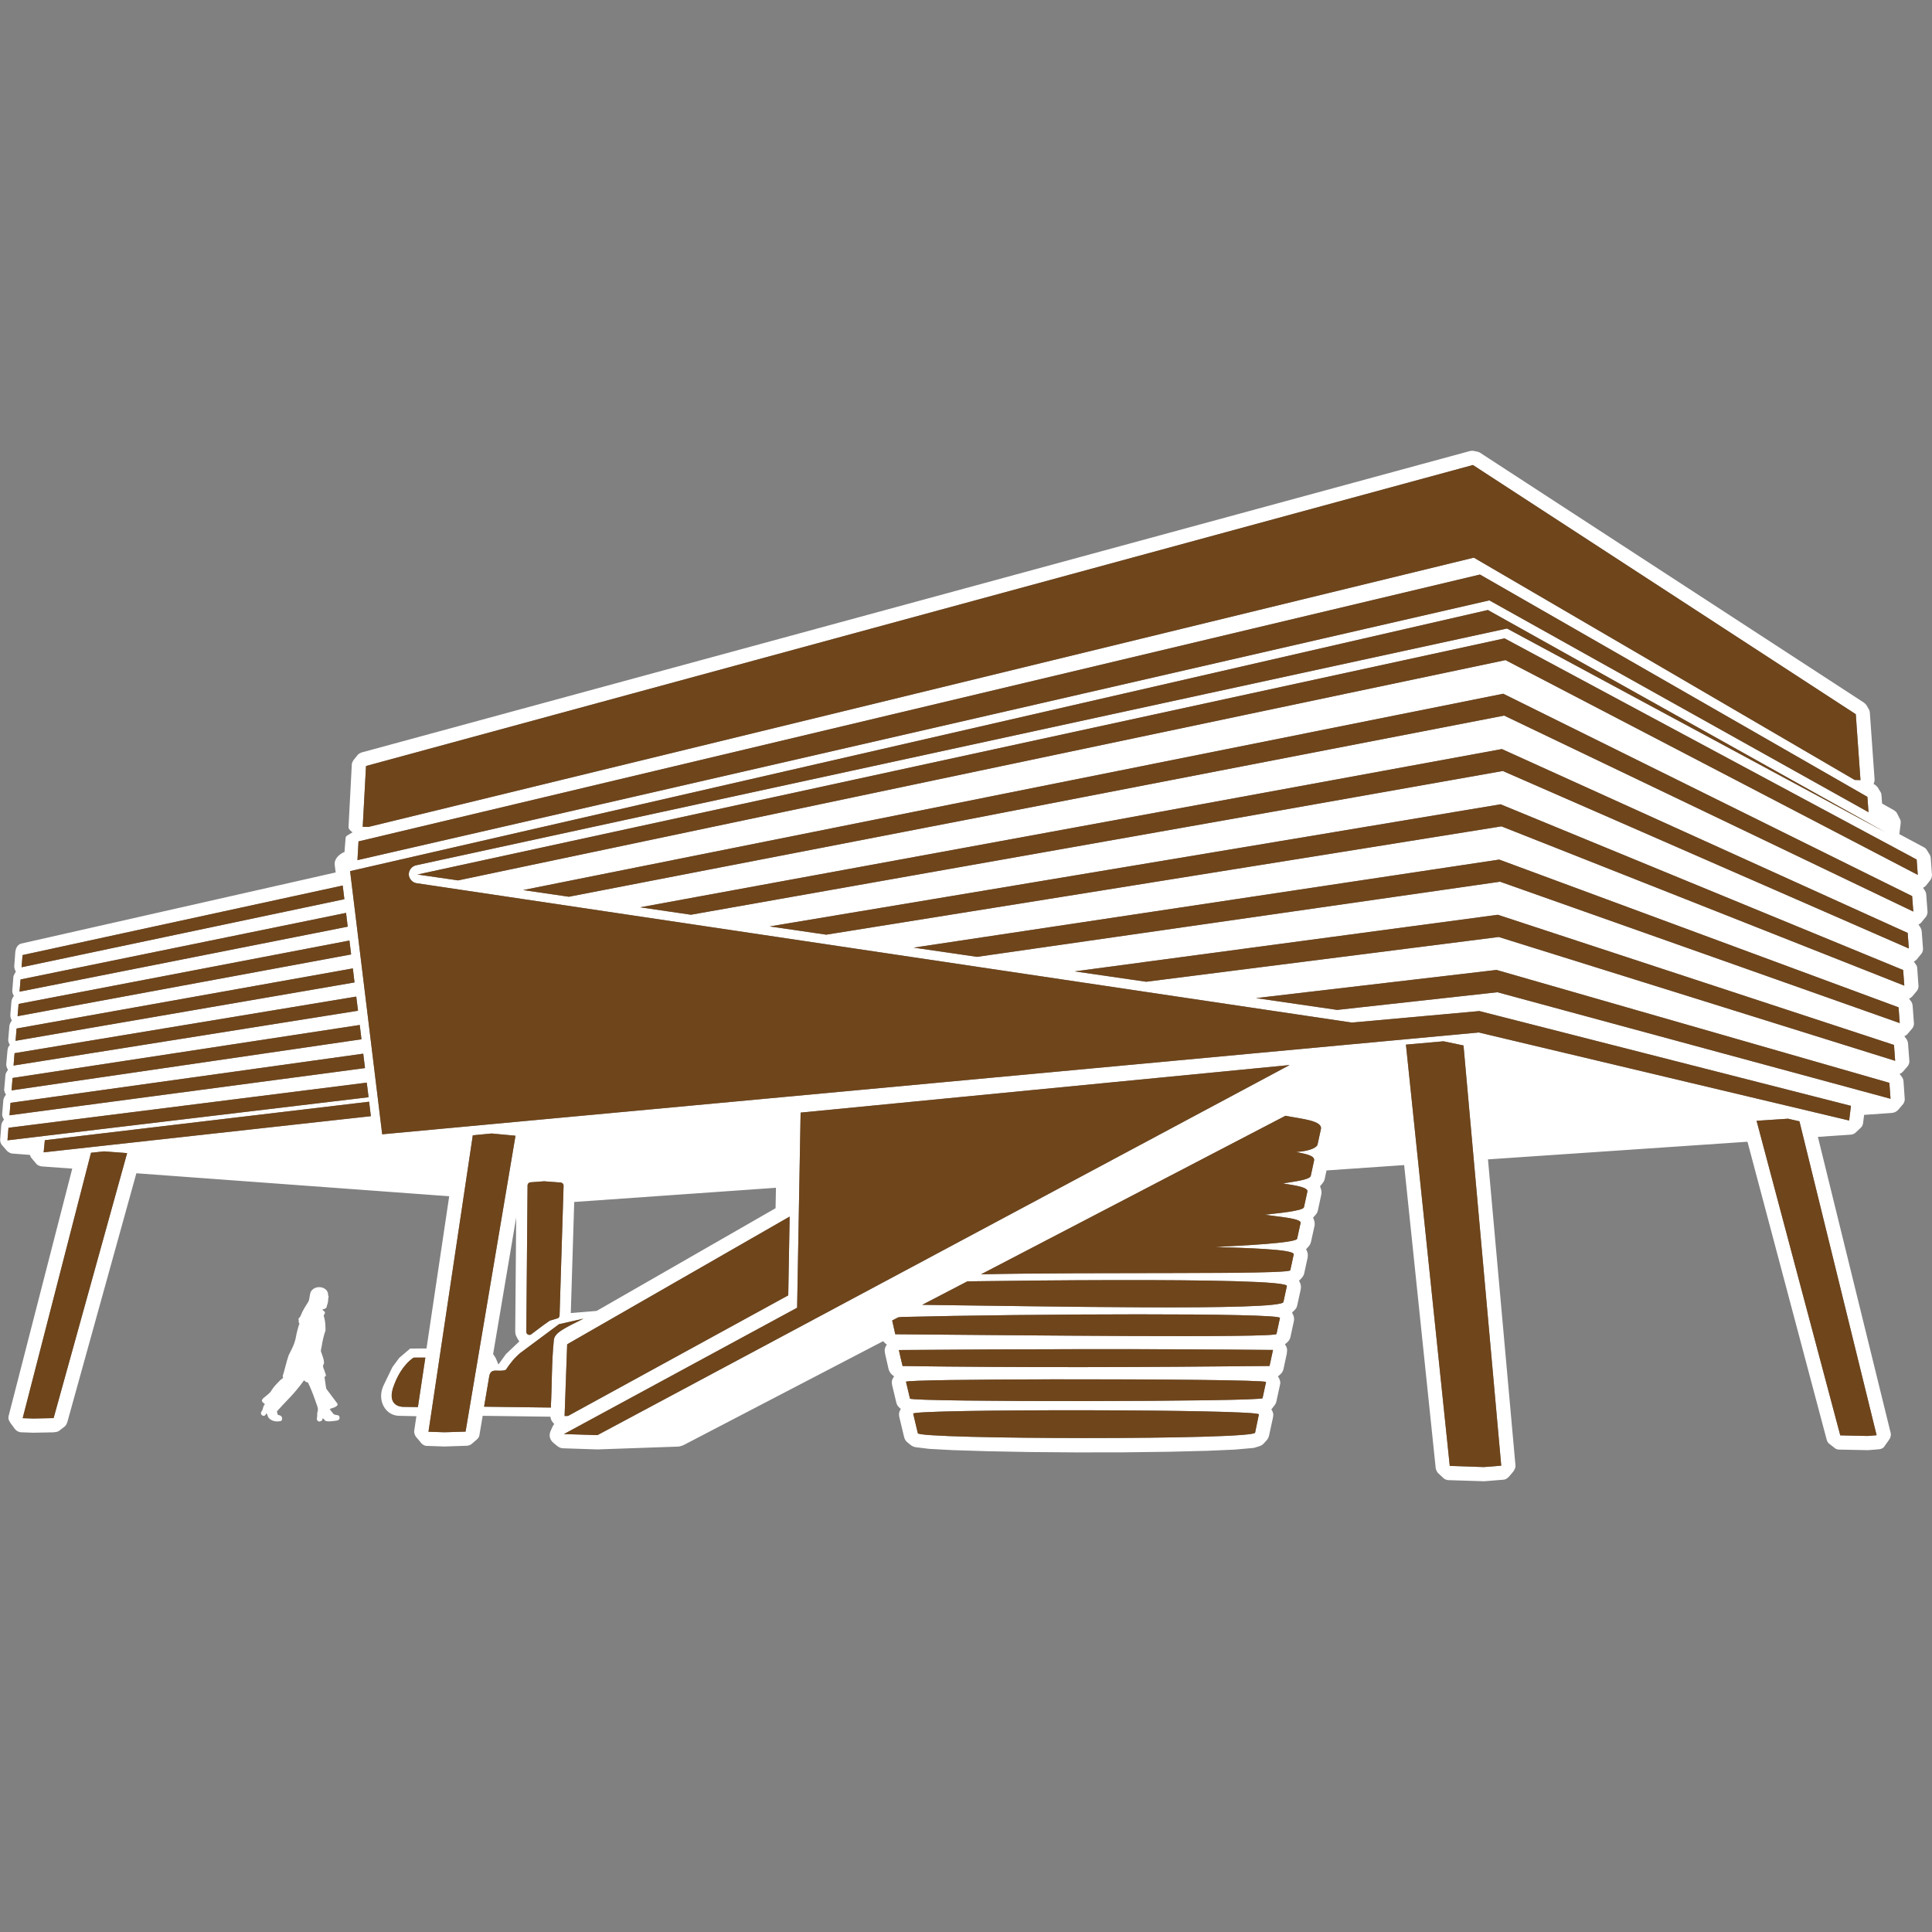 <svg xmlns="http://www.w3.org/2000/svg" xmlns:xlink="http://www.w3.org/1999/xlink" width="500" zoomAndPan="magnify" viewBox="0 0 375 375" height="500" preserveAspectRatio="xMidYMid meet" version="1.0"><rect x="0" y="0" width="375" height="375" fill="#808080" stroke="none"/><defs><clipPath id="d1b7917281"><path d="M 0 87.449 L 375 87.449 L 375 287.699 L 0 287.699 Z M 0 87.449 " clip-rule="nonzero"/></clipPath></defs><g clip-path="url(#d1b7917281)"><path fill="#ffffff" d="M 285.664 87.5 C 285.473 87.512 285.309 87.551 285.164 87.586 L 70.121 146.07 C 69.93 146.137 69.586 146.332 69.422 146.531 L 68.617 147.531 C 68.504 147.68 68.305 148.086 68.289 148.309 C 68.289 148.316 67.648 160.527 67.648 160.527 C 67.633 161.004 68.285 161.457 68.438 161.543 L 67.34 162.207 C 67.066 162.371 67.07 162.727 67.059 162.945 C 67.059 162.953 66.863 165.379 66.863 165.379 C 66.543 165.445 64.668 166.398 64.992 168.078 L 65.156 169.34 L 4.066 183.16 C 3.336 183.387 3.008 184.16 2.957 184.945 C 2.945 184.957 2.77 187.5 2.77 187.5 C 2.758 187.695 2.789 188.117 3.074 188.578 C 2.867 188.949 2.629 189.348 2.605 189.551 C 2.605 189.562 2.383 192.305 2.383 192.305 C 2.363 192.578 2.484 192.973 2.699 193.312 C 2.402 193.645 2.238 194.113 2.211 194.48 L 2.016 196.852 C 1.973 197.336 2.086 197.723 2.305 198.059 C 2.027 198.414 1.844 198.863 1.82 199.121 L 1.609 201.633 C 1.539 202.094 1.738 202.531 1.938 202.84 C 1.566 203.09 1.508 203.543 1.453 203.887 L 1.211 206.59 C 1.203 206.746 1.262 207.188 1.547 207.645 C 1.336 207.984 1.062 208.32 1.055 208.695 L 0.812 211.496 C 0.801 211.742 0.93 212.121 1.156 212.473 C 0.91 212.773 0.688 213.168 0.648 213.539 L 0.418 216.34 C 0.402 216.578 0.582 217.004 0.773 217.312 C 0.516 217.617 0.289 218.02 0.254 218.398 L 0.027 221.25 C 0.012 221.531 0.152 221.984 0.332 222.195 C 0.34 222.203 1.234 223.246 1.234 223.246 C 1.633 223.711 2.137 223.887 2.367 223.902 L 5.805 224.168 C 5.879 224.414 5.992 224.648 6.172 224.863 L 6.188 224.871 L 7.113 225.969 C 7.32 226.211 7.832 226.391 8.277 226.422 L 8.277 226.414 L 14.023 226.828 L 1.648 274.934 C 1.57 275.289 1.688 275.742 2.055 276.234 L 2.785 277.227 C 2.785 277.227 2.785 277.23 2.785 277.234 C 3.273 277.887 3.805 277.992 4.059 278.004 L 6.461 278.09 L 10.469 278.012 L 10.469 277.988 C 10.914 277.988 11.242 277.879 11.441 277.738 C 11.473 277.719 12.504 276.93 12.504 276.93 C 12.625 276.832 12.926 276.559 13.078 276 L 26.469 227.73 L 87.191 232.191 L 82.785 261.738 L 81.898 261.738 L 79.613 261.754 L 77.492 263.562 L 76.172 265.348 L 74.418 268.969 C 73.168 271.738 74.711 274.602 77.242 274.801 C 77.383 274.801 80.82 274.887 80.82 274.887 L 80.391 277.77 C 80.352 278.055 80.535 278.629 80.711 278.848 L 81.797 280.141 C 81.965 280.34 82.352 280.617 82.707 280.641 L 86.262 280.766 L 90.699 280.617 C 90.945 280.598 91.375 280.418 91.527 280.289 L 92.586 279.371 C 92.773 279.207 92.98 278.945 93.039 278.645 C 93.039 278.641 93.582 275.441 93.688 274.809 L 106.836 274.98 C 106.871 275.414 107.059 275.84 107.387 276.18 L 107.379 276.188 L 107.59 276.398 C 107.488 276.523 107.379 276.648 107.301 276.805 L 107.285 276.836 L 106.891 277.707 L 106.891 277.715 C 106.496 278.57 106.684 279.465 107.441 280.07 L 107.434 280.078 L 107.449 280.086 L 108.191 280.688 C 108.23 280.719 108.27 280.746 108.309 280.773 C 108.652 281.008 108.941 281.102 109.367 281.109 L 109.367 281.117 L 109.438 281.117 L 115.863 281.328 L 116.059 281.328 L 131.484 280.789 L 131.547 280.789 C 131.715 280.785 131.883 280.758 132.047 280.711 L 132.379 280.609 C 132.484 280.578 132.582 280.539 132.676 280.492 C 132.645 280.508 132.742 280.449 132.723 280.461 L 132.723 280.469 L 171.434 260.312 C 171.523 260.438 171.617 260.566 171.746 260.668 L 171.777 260.699 L 172.133 260.996 L 172.117 261.02 C 171.75 261.504 171.633 262.016 171.785 262.66 L 171.77 262.66 L 171.785 262.719 L 172.461 265.691 L 172.469 265.73 L 172.477 265.73 C 172.559 266.09 172.793 266.535 173.133 266.816 L 173.148 266.832 L 173.555 267.156 L 173.5 267.227 C 173.137 267.719 173.016 268.172 173.156 268.82 L 173.164 268.859 L 173.969 272.219 L 173.977 272.219 C 174.02 272.445 174.074 272.578 174.09 272.609 C 174.09 272.586 174.078 272.543 174.055 272.477 C 174.109 272.629 174.184 272.777 174.277 272.914 C 174.312 272.961 174.371 273 174.41 273.047 L 174.402 273.055 C 174.465 273.125 174.461 273.113 174.512 273.168 C 174.516 273.172 174.516 273.176 174.52 273.176 C 174.66 273.332 174.785 273.457 174.84 273.496 C 174.828 273.469 174.828 273.441 174.652 273.293 C 174.676 273.312 174.699 273.332 174.723 273.348 L 174.746 273.371 C 174.766 273.387 174.781 273.398 174.801 273.41 L 174.863 273.449 C 174.852 273.465 174.852 273.48 174.84 273.496 C 174.535 273.949 174.414 274.383 174.543 274.988 L 174.551 275.027 L 175.465 278.84 L 175.48 278.91 L 175.488 278.91 C 175.602 279.41 175.793 279.684 176.152 279.977 L 176.172 280 L 176.82 280.516 C 176.859 280.543 176.898 280.57 176.938 280.594 C 177.297 280.836 177.617 280.887 177.812 280.906 L 177.812 280.914 L 177.938 280.93 L 180.27 281.211 C 180.312 281.215 180.355 281.223 180.398 281.227 L 180.43 281.227 L 185.039 281.477 L 185.195 281.477 L 191.723 281.684 L 191.84 281.684 L 199.926 281.84 L 199.965 281.84 L 209.02 281.91 L 209.043 281.91 L 218.258 281.895 L 218.289 281.895 L 226.852 281.785 L 226.906 281.785 L 234.09 281.605 L 234.23 281.605 L 239.648 281.367 L 239.664 281.367 L 239.75 281.359 L 243.02 281.07 L 243.141 281.062 C 243.285 281.051 243.426 281.027 243.562 280.984 L 244.414 280.719 L 244.445 280.703 L 244.453 280.703 C 244.734 280.613 245.047 280.453 245.316 280.156 C 245.316 280.156 245.316 280.152 245.316 280.148 L 245.855 279.555 L 245.879 279.539 C 246.105 279.285 246.242 278.992 246.316 278.652 L 246.324 278.652 L 246.324 278.637 L 247.09 275.113 C 247.223 274.488 247.102 274.047 246.77 273.574 L 247.328 272.836 C 247.492 272.672 247.656 272.371 247.711 272.172 C 247.723 272.129 248.5 268.539 248.5 268.539 C 248.551 268.23 248.383 267.617 248.086 267.227 L 248.078 267.219 L 248.055 267.188 L 248.086 267.125 L 248.469 266.801 L 248.461 266.793 C 248.684 266.609 248.953 266.348 249.102 265.824 C 249.109 265.789 249.117 265.758 249.125 265.723 L 249.793 262.613 L 249.77 262.605 C 249.91 261.977 249.801 261.465 249.426 260.98 L 249.418 260.973 L 249.414 260.965 L 249.426 260.918 L 249.762 260.625 L 249.832 260.57 L 249.824 260.562 C 250.047 260.379 250.309 260.121 250.449 259.609 C 250.457 259.574 250.465 259.543 250.473 259.508 L 251.145 256.406 C 251.266 255.84 251.098 255.301 250.832 254.898 L 250.848 254.891 L 250.809 254.828 L 250.871 254.672 L 251.223 254.348 L 251.238 254.332 C 251.672 253.914 251.738 253.605 251.797 253.316 L 251.805 253.316 L 251.805 253.301 L 252.469 250.266 L 252.469 250.262 L 252.477 250.23 L 252.469 250.23 C 252.555 249.836 252.539 249.324 252.258 248.832 L 252.266 248.824 L 252.242 248.793 L 252.133 248.59 L 252.547 248.176 L 252.609 248.117 L 252.602 248.109 C 252.871 247.836 253.039 247.539 253.117 247.273 C 253.129 247.23 253.137 247.191 253.148 247.148 L 253.809 244.113 L 253.809 244.105 L 253.816 244.074 L 253.809 244.074 C 253.883 243.742 253.855 243.238 253.699 242.875 C 253.691 242.855 253.68 242.832 253.668 242.812 L 253.508 242.469 L 253.996 241.938 L 254.02 241.91 C 254.25 241.648 254.395 241.355 254.465 241.02 L 254.473 241.02 L 254.473 241.004 L 255.145 237.953 C 255.145 237.941 255.148 237.93 255.152 237.914 C 255.207 237.625 255.195 237.188 255.051 236.816 L 255.043 236.793 L 254.871 236.348 L 254.879 236.34 L 255.324 235.832 L 255.332 235.816 C 255.34 235.805 255.352 235.797 255.363 235.785 C 255.586 235.535 255.699 235.305 255.773 235.039 C 255.785 234.996 255.797 234.957 255.805 234.914 L 256.445 231.941 L 256.461 231.871 L 256.453 231.871 C 256.535 231.527 256.531 231.305 256.438 230.938 C 256.43 230.906 256.422 230.879 256.414 230.852 L 256.219 230.234 C 256.223 230.23 256.223 230.223 256.227 230.219 L 256.242 230.234 L 256.289 230.172 L 256.641 229.75 L 256.711 229.672 L 256.703 229.664 C 256.902 229.43 257.02 229.207 257.094 228.957 C 257.105 228.91 257.113 228.867 257.125 228.824 L 257.477 227.18 L 272.547 226.141 L 278.676 285.016 C 278.711 285.266 278.945 285.738 279.098 285.895 L 280.246 286.965 C 280.477 287.156 280.852 287.281 281.102 287.293 L 288.074 287.512 C 288.094 287.512 291.918 287.199 291.918 287.199 C 292.246 287.168 292.637 286.91 292.965 286.535 L 293.68 285.688 C 294.016 285.289 294.18 284.773 294.156 284.492 L 288.816 225.035 L 339.184 221.609 L 354.551 279.41 C 354.605 279.617 354.738 279.973 354.973 280.164 L 356.227 281.148 C 356.504 281.34 356.863 281.367 357.078 281.367 L 362.605 281.477 L 364.68 281.305 C 364.918 281.289 365.438 281.184 365.688 280.844 L 366.754 279.332 C 366.902 279.113 367.078 278.559 367.004 278.238 C 367 278.223 352.852 220.668 352.852 220.668 L 359.316 220.23 C 359.527 220.211 359.879 220.09 360.105 219.902 C 360.137 219.879 361.258 218.816 361.258 218.816 C 361.461 218.609 361.586 218.227 361.617 218.031 L 361.828 216.395 L 367.145 216.027 L 367.145 216.02 C 367.797 215.973 368.188 215.707 368.504 215.34 L 369.398 214.289 C 369.574 214.074 369.727 213.629 369.711 213.352 C 369.707 213.34 369.469 209.867 369.469 209.867 C 369.453 209.617 369.367 209.332 369.141 209 C 369.113 208.961 368.715 208.461 368.715 208.461 C 368.977 208.34 369.203 208.188 369.391 207.973 L 370.297 206.926 C 370.477 206.715 370.625 206.262 370.609 205.984 C 370.605 205.969 370.344 202.496 370.344 202.496 C 370.316 202.234 370.18 201.879 370.078 201.734 L 369.641 201.133 C 369.898 201.012 370.113 200.855 370.211 200.742 L 371.191 199.59 C 371.363 199.379 371.516 198.938 371.496 198.66 C 371.496 198.648 371.246 195.262 371.246 195.262 C 371.23 195.062 371.16 194.695 371.02 194.488 C 371.008 194.469 370.555 193.848 370.555 193.848 C 370.801 193.727 371.031 193.562 371.113 193.469 C 371.117 193.469 372.074 192.328 372.074 192.328 C 372.242 192.129 372.395 191.68 372.379 191.402 C 372.375 191.387 372.137 188.031 372.137 188.031 C 372.133 187.848 372.117 187.566 371.949 187.324 L 371.473 186.645 C 371.68 186.539 371.895 186.391 372.004 186.262 C 372.012 186.254 372.961 185.102 372.961 185.102 C 373.125 184.898 373.277 184.457 373.258 184.18 C 373.258 184.164 373 180.727 373 180.727 C 372.973 180.43 372.809 180.102 372.746 180.008 L 372.379 179.461 C 372.578 179.359 372.781 179.215 372.895 179.086 C 372.902 179.078 373.836 177.934 373.836 177.934 C 374 177.727 374.148 177.277 374.133 177.004 C 374.129 176.992 373.875 173.574 373.875 173.574 C 373.848 173.273 373.688 172.945 373.625 172.855 L 373.258 172.32 C 373.465 172.215 373.664 172.09 373.844 171.883 C 373.859 171.863 374.727 170.75 374.727 170.75 C 374.883 170.523 375.008 170.121 374.992 169.824 L 374.758 166.602 C 374.746 166.441 374.719 166.191 374.594 165.957 C 374.57 165.91 373.961 164.926 373.961 164.926 C 373.859 164.77 373.676 164.59 373.461 164.473 L 368.66 161.902 L 368.914 159.859 C 368.945 159.641 368.945 159.352 368.828 159.078 C 368.812 159.035 368.199 157.832 368.199 157.832 C 368.082 157.633 367.844 157.398 367.676 157.301 L 365.312 155.969 L 365.203 154.445 C 365.195 154.297 365.176 154.035 365.055 153.809 C 365.035 153.77 364.473 152.84 364.473 152.84 C 364.391 152.715 364.098 152.43 363.973 152.348 C 363.965 152.34 363.66 152.16 363.66 152.16 C 363.816 151.801 363.867 151.48 363.855 151.312 L 362.934 138.289 C 362.914 138.035 362.809 137.785 362.746 137.68 C 362.734 137.66 362.266 136.855 362.266 136.855 C 362.195 136.738 361.934 136.484 361.797 136.387 L 287.246 87.852 C 287.07 87.746 286.852 87.691 286.867 87.695 C 286.836 87.684 286.172 87.547 286.172 87.547 C 286.062 87.523 285.965 87.508 285.867 87.5 C 285.797 87.496 285.73 87.496 285.664 87.5 Z M 285.891 90.262 L 360.207 138.633 L 361.117 151.422 L 361.109 151.422 L 359.996 151.391 C 335.348 137.016 310.711 122.629 286.07 108.242 C 214.543 125.668 143.02 143.09 71.496 160.512 L 70.402 160.488 L 71.043 148.684 Z M 287.254 111.52 L 362.461 154.672 L 362.676 157.652 L 289.082 116.531 L 69.383 166.953 L 69.582 163.32 Z M 288.793 118.402 L 365.93 161.535 L 292.512 122 L 80.734 167.961 C 79.938 168.137 79.32 168.93 79.348 169.746 C 79.375 170.562 80.043 171.309 80.852 171.43 L 262.387 198.48 C 262.531 198.5 287.137 196.25 287.141 196.25 L 359.27 214.645 L 358.918 217.492 L 287.031 200.406 L 74.184 220.168 L 67.953 169.09 C 141.059 152.312 215.691 135.191 288.793 118.402 Z M 292.027 123.91 L 372.02 166.836 L 372.238 169.816 L 292.215 128.129 L 88.93 170.883 L 81.039 169.746 Z M 291.777 134.656 L 371.145 173.934 L 371.371 176.938 L 291.957 138.898 L 110.422 174.059 L 101.539 172.766 Z M 291.512 145.395 L 370.281 181.086 L 370.5 184.102 L 291.691 149.652 L 134.113 177.551 L 124.254 176.109 Z M 291.258 156.113 L 369.398 188.281 L 369.625 191.316 L 291.426 160.395 L 160.375 181.418 L 149.395 179.82 Z M 290.992 166.844 L 368.512 195.527 L 368.738 198.582 L 291.164 171.141 L 189.641 185.723 L 177.344 183.938 Z M 66.52 171.883 L 66.84 174.535 L 4.184 187.742 L 4.379 185.379 Z M 67.168 177.191 L 67.492 179.867 L 3.793 192.484 L 3.988 190.113 Z M 290.727 177.559 L 367.621 202.824 L 367.848 205.906 L 290.906 181.871 L 222.469 190.559 L 208.598 188.547 Z M 67.82 182.559 L 67.969 183.742 L 68.148 185.258 L 3.41 197.242 L 3.605 194.863 Z M 68.484 187.969 L 68.812 190.691 L 3.02 202.023 L 3.215 199.637 Z M 290.469 188.266 L 366.723 210.18 L 366.949 213.273 L 290.641 192.594 L 259.551 196.023 L 243.789 193.73 Z M 69.148 193.438 L 69.492 196.18 L 2.629 206.824 L 2.824 204.422 Z M 69.824 198.949 L 70.16 201.727 L 2.242 211.645 L 2.438 209.234 Z M 280.191 202.113 L 284.066 202.926 L 291.387 284.484 L 288.004 284.758 L 281.398 284.539 L 272.891 202.762 Z M 70.504 204.516 L 70.848 207.316 L 1.844 216.48 L 2.039 214.062 Z M 250.324 206.723 L 115.965 278.559 L 109.461 278.355 L 154.723 253.832 L 155.398 215.957 Z M 71.191 210.141 L 71.543 212.969 L 1.453 221.336 L 1.648 218.902 Z M 71.641 213.844 L 71.984 216.652 L 8.473 223.668 L 8.707 221.312 Z M 249.504 216.574 C 252.645 217.188 256.777 217.496 256.383 219.176 L 255.73 222.195 C 255.633 222.523 254.824 223.387 251.594 223.598 C 252.953 223.918 255.203 224.18 255.074 225.219 L 254.418 228.246 C 254.195 229.043 250.84 229.379 249.031 229.711 C 250.602 229.988 253.992 230.348 253.762 231.281 L 253.102 234.328 C 252.922 235.043 248.027 235.488 245.527 235.777 C 247.855 236.152 252.656 236.473 252.445 237.371 L 251.773 240.434 C 251.609 241.262 240.973 241.793 235.812 242.023 C 240.855 242.23 251.352 242.41 251.113 243.492 L 250.441 246.562 C 250.238 247.395 212.875 246.805 190.477 247.344 Z M 347.059 217.141 L 349.273 217.648 L 364.254 278.582 L 362.504 278.723 L 357.195 278.605 L 340.953 217.547 Z M 95.426 220.012 L 100.059 220.449 L 90.367 277.879 L 86.27 278.004 L 83.168 277.902 L 91.77 220.363 Z M 20.191 223.48 L 24.676 223.816 L 10.406 275.254 L 6.484 275.336 L 4.402 275.27 L 17.664 223.754 Z M 105.602 229.281 L 105.664 229.289 L 108.832 229.531 C 109.137 229.555 109.398 229.844 109.391 230.148 L 108.613 255.344 C 108.605 255.598 108.418 255.836 108.176 255.906 L 106.719 256.336 L 105.484 257.207 L 105.469 257.215 L 103.129 258.977 C 102.949 259.117 102.695 259.141 102.492 259.039 C 102.289 258.938 102.152 258.715 102.156 258.488 L 102.398 230.078 C 102.402 229.781 102.66 229.508 102.961 229.484 L 105.57 229.289 Z M 150.613 230.547 L 150.535 234.516 L 115.816 254.445 L 110.789 254.867 L 111.457 233.301 Z M 153.27 236.137 L 153 251.43 L 110.258 274.832 L 109.586 274.848 L 110.086 260.926 C 124.48 252.664 138.875 244.402 153.27 236.137 Z M 100.191 236.316 L 100.004 258.402 C 100.004 258.402 100.004 258.406 100.004 258.41 L 100.004 258.473 L 100.012 258.473 C 100.008 258.938 100.152 259.254 100.238 259.414 C 100.238 259.418 100.238 259.418 100.238 259.422 L 100.527 259.961 C 100.602 260.105 100.699 260.234 100.816 260.352 L 98.195 262.836 L 96.75 264.848 L 96.199 263.562 L 95.715 262.82 C 97.812 250.414 100.191 236.316 100.191 236.316 Z M 216.629 248.465 C 233.91 248.438 250.156 248.684 249.777 249.645 L 249.109 252.73 C 248.582 254.488 201.723 253.523 179.004 253.27 L 187.77 248.707 C 195.52 248.598 206.262 248.484 216.629 248.465 Z M 61.809 249.84 C 61.191 249.883 60.586 250.199 60.289 250.805 C 60.289 250.812 60.289 250.816 60.289 250.82 L 60.273 250.836 C 60.273 250.836 60.273 250.848 60.273 250.852 C 60.27 250.859 60.273 250.867 60.273 250.867 C 60.074 251.492 60.086 252.105 59.906 252.559 C 59.453 253.352 58.859 254.125 58.496 255.07 C 58.441 255.211 58.367 255.387 58.285 255.531 C 58.246 255.598 58.199 255.656 58.16 255.703 L 58.121 255.75 L 58.105 255.758 C 58.105 255.758 58.105 255.766 58.105 255.766 L 58.09 255.773 L 58.074 255.789 L 58.059 255.797 L 58.012 255.844 L 58.004 255.859 L 57.988 255.883 L 57.98 255.898 L 57.973 255.922 L 57.965 255.938 L 57.957 255.961 L 57.949 255.977 L 57.949 256 L 57.941 256.016 L 57.941 256.078 L 57.949 256.102 L 57.949 256.125 L 57.957 256.141 L 57.957 256.164 L 57.965 256.18 L 57.973 256.203 L 57.988 256.219 C 57.988 256.219 57.988 256.223 57.988 256.227 C 57.984 256.273 57.977 256.324 57.973 256.395 C 57.965 256.48 57.945 256.695 58.098 256.863 C 58.109 256.875 58.117 256.879 58.129 256.887 C 57.988 257.281 57.836 257.688 57.746 258.137 C 57.746 258.141 57.746 258.137 57.746 258.145 C 57.742 258.152 57.742 258.148 57.738 258.16 C 57.48 259.039 57.43 259.91 57.137 260.637 C 57.137 260.645 57.137 260.648 57.137 260.652 C 57.137 260.664 57.133 260.676 57.129 260.684 C 56.855 261.496 56.41 262.254 56.016 263.078 C 56.016 263.086 56.016 263.09 56.016 263.094 L 56 263.109 C 56 263.109 56 263.121 56 263.125 C 56 263.133 56 263.141 56 263.141 C 55.609 264.305 55.348 265.492 55.016 266.637 C 55.02 266.629 55.016 266.637 55.008 266.66 C 54.965 266.762 54.918 266.863 54.895 266.977 C 54.867 267.102 54.871 267.246 54.93 267.383 C 54.945 267.41 54.961 267.418 54.977 267.438 L 54.402 267.883 L 54.395 267.883 L 54.379 267.898 C 54.379 267.898 54.375 267.91 54.371 267.914 C 53.852 268.461 53.262 269.016 52.805 269.699 C 52.801 269.703 52.797 269.711 52.797 269.715 C 52.793 269.719 52.789 269.723 52.789 269.723 L 52.773 269.746 L 52.766 269.762 C 52.559 270.215 52.141 270.539 51.68 270.918 L 51.664 270.926 L 51.656 270.941 L 51.641 270.945 L 51.633 270.961 C 51.602 271 51.43 271.125 51.266 271.25 C 51.18 271.32 51.09 271.395 51.016 271.477 C 50.945 271.562 50.852 271.691 50.844 271.867 L 50.844 271.93 L 50.852 271.945 L 50.852 271.961 L 50.859 271.977 L 50.859 271.992 L 50.875 272.023 L 50.875 272.039 L 50.883 272.047 L 50.891 272.062 L 50.914 272.086 L 50.922 272.102 C 51.07 272.285 51.254 272.402 51.383 272.508 C 51.402 272.52 51.406 272.531 51.422 272.547 C 51.309 272.664 51.211 272.789 51.156 272.938 C 51.07 273.172 51.039 273.395 50.984 273.52 L 50.969 273.551 L 50.969 273.566 L 50.961 273.582 L 50.961 273.598 L 50.953 273.613 C 50.953 273.613 50.957 273.617 50.953 273.621 C 50.953 273.625 50.953 273.629 50.953 273.629 L 50.945 273.637 C 50.938 273.656 50.926 273.684 50.906 273.715 C 50.867 273.781 50.812 273.859 50.758 273.957 C 50.707 274.051 50.621 274.207 50.66 274.402 C 50.68 274.516 50.738 274.609 50.828 274.684 C 50.91 274.746 51.004 274.777 51.086 274.801 L 51.094 274.801 C 51.098 274.801 51.102 274.809 51.102 274.809 L 51.125 274.809 L 51.141 274.816 L 51.219 274.816 L 51.234 274.809 L 51.266 274.809 L 51.273 274.801 L 51.289 274.801 L 51.32 274.785 L 51.328 274.785 C 51.578 274.66 51.656 274.43 51.719 274.285 C 51.852 274.52 51.965 274.75 52.016 274.988 L 52.023 274.996 L 52.023 275.012 L 52.055 275.074 L 52.062 275.086 L 52.07 275.102 L 52.086 275.117 C 52.645 275.859 53.641 276.02 54.449 275.828 C 54.449 275.828 54.453 275.828 54.457 275.828 C 54.461 275.828 54.473 275.828 54.473 275.828 L 54.496 275.82 L 54.527 275.805 L 54.551 275.797 L 54.566 275.789 L 54.582 275.773 L 54.605 275.766 L 54.621 275.75 L 54.629 275.734 L 54.676 275.688 L 54.684 275.664 L 54.699 275.633 L 54.707 275.625 C 54.77 275.461 54.777 275.285 54.73 275.129 C 54.676 274.961 54.555 274.852 54.441 274.785 C 54.281 274.688 54.121 274.66 53.973 274.645 C 53.922 274.59 53.883 274.52 53.848 274.371 C 53.82 274.254 53.781 274.098 53.746 273.949 C 54.41 273.203 55.102 272.477 55.797 271.742 L 55.805 271.734 C 55.812 271.727 55.82 271.715 55.828 271.703 C 57.004 270.527 58.055 269.242 59.023 267.906 C 59.07 267.953 59.109 267.996 59.164 268.055 C 59.246 268.133 59.348 268.223 59.492 268.281 C 59.492 268.281 59.492 268.285 59.492 268.289 L 59.508 268.289 L 59.531 268.297 L 59.547 268.305 L 59.594 268.305 L 59.609 268.312 L 59.633 268.312 L 59.648 268.305 L 59.695 268.305 L 59.711 268.297 L 59.734 268.289 C 59.734 268.289 59.738 268.289 59.742 268.289 C 60.32 269.43 60.77 270.637 61.207 271.867 C 61.211 271.871 61.207 271.871 61.207 271.875 C 61.426 272.594 61.777 273.176 61.691 273.723 C 61.691 273.727 61.691 273.734 61.691 273.738 C 61.691 273.742 61.691 273.742 61.691 273.746 L 61.691 273.754 C 61.66 273.992 61.512 274.328 61.574 274.762 L 61.582 274.777 C 61.582 274.785 61.582 274.793 61.582 274.801 C 61.582 274.801 61.582 274.805 61.582 274.809 C 61.582 274.836 61.574 274.871 61.566 274.91 C 61.551 274.992 61.527 275.098 61.512 275.211 C 61.496 275.32 61.477 275.48 61.559 275.648 C 61.605 275.742 61.684 275.836 61.809 275.883 C 61.91 275.922 62.008 275.918 62.09 275.906 C 62.07 275.91 62.094 275.906 62.098 275.906 L 62.105 275.906 L 62.105 275.898 C 62.137 275.895 62.16 275.875 62.191 275.867 C 62.336 275.832 62.469 275.754 62.543 275.617 C 62.613 275.488 62.621 275.367 62.629 275.266 C 62.805 275.383 62.953 275.5 63.027 275.641 L 63.035 275.641 L 63.043 275.656 L 63.047 275.672 L 63.055 275.688 L 63.07 275.703 L 63.078 275.719 L 63.094 275.727 L 63.102 275.742 L 63.117 275.75 L 63.133 275.766 L 63.227 275.812 C 63.227 275.812 63.238 275.812 63.242 275.812 L 63.25 275.812 C 63.84 275.977 64.406 275.824 64.828 275.812 L 64.859 275.812 L 64.875 275.805 L 64.891 275.805 L 64.906 275.797 L 64.922 275.797 L 64.938 275.789 L 64.945 275.789 L 64.984 275.781 L 65.102 275.766 C 65.191 275.758 65.301 275.75 65.418 275.727 C 65.531 275.703 65.715 275.652 65.832 275.477 C 65.957 275.289 65.926 275.062 65.832 274.887 L 65.816 274.871 L 65.809 274.848 L 65.793 274.832 L 65.785 274.816 L 65.738 274.77 L 65.723 274.762 L 65.699 274.746 L 65.668 274.73 L 65.645 274.723 L 65.629 274.715 L 65.582 274.699 L 65.566 274.699 C 65.215 274.652 64.941 274.613 64.758 274.465 C 64.75 274.457 64.738 274.457 64.734 274.449 C 64.438 274.074 64.156 273.785 64.008 273.488 C 64.156 273.43 64.301 273.367 64.477 273.316 C 64.773 273.23 65.121 273.121 65.41 272.852 L 65.441 272.82 L 65.449 272.805 L 65.465 272.797 L 65.48 272.766 L 65.488 272.758 L 65.488 272.742 L 65.504 272.711 L 65.504 272.695 L 65.512 272.68 L 65.512 272.664 L 65.52 272.648 L 65.52 272.539 L 65.512 272.523 L 65.512 272.516 L 65.504 272.5 L 65.504 272.484 L 65.48 272.438 L 65.473 272.43 L 65.457 272.398 L 63.336 269.559 C 63.211 269.027 63.168 268.414 63.062 267.805 C 63.066 267.812 63.066 267.797 63.062 267.781 C 63.062 267.777 63.066 267.781 63.062 267.773 C 63.047 267.547 62.98 267.344 62.98 267.273 C 62.977 267.234 62.984 267.242 62.98 267.25 L 63.004 267.242 L 63.02 267.242 L 63.035 267.234 L 63.047 267.227 L 63.109 267.195 L 63.148 267.156 L 63.164 267.148 L 63.18 267.117 L 63.203 267.094 L 63.234 267.031 L 63.234 267.008 L 63.242 266.992 L 63.242 266.977 L 63.25 266.961 L 63.25 266.863 L 63.242 266.848 L 63.242 266.824 L 63.234 266.809 L 62.879 265.777 L 62.855 265.73 C 62.773 265.547 62.719 265.363 62.707 265.207 C 62.691 265.043 62.711 264.941 62.809 264.82 L 62.855 264.75 L 62.863 264.727 L 62.871 264.695 L 62.887 264.648 L 62.887 264.617 C 62.914 263.844 62.57 263.172 62.395 262.582 L 62.395 262.566 L 62.387 262.543 L 62.379 262.527 L 62.363 262.504 C 62.277 262.352 62.27 262.207 62.301 261.996 C 62.332 261.789 62.414 261.535 62.449 261.246 C 62.609 260.234 62.828 259.246 63.164 258.293 L 63.172 258.262 L 63.18 258.238 L 63.18 258.184 C 63.176 257.391 63.156 256.551 62.934 255.734 C 62.934 255.734 62.934 255.727 62.934 255.727 C 62.93 255.719 62.934 255.703 62.934 255.703 L 62.918 255.688 C 62.918 255.684 62.918 255.684 62.918 255.68 C 62.852 255.543 62.832 255.445 62.848 255.352 C 62.859 255.258 62.902 255.16 62.992 255.039 L 63 255.031 L 63.008 255.016 L 63.031 254.992 L 63.031 254.977 L 63.062 254.914 L 63.062 254.898 L 63.07 254.883 L 63.07 254.758 L 63.062 254.742 L 63.062 254.727 L 63.055 254.711 L 63.055 254.695 L 63.031 254.648 L 63.023 254.641 L 63.008 254.609 L 62.992 254.602 L 62.988 254.586 L 62.98 254.57 C 62.84 254.438 62.664 254.324 62.598 254.246 C 62.59 254.238 62.594 254.242 62.59 254.238 C 62.59 254.234 62.598 254.23 62.598 254.23 L 62.621 254.184 C 62.621 254.184 62.625 254.172 62.629 254.168 C 62.629 254.164 62.629 254.16 62.629 254.16 C 62.625 254.16 62.625 254.156 62.637 254.152 C 62.641 254.148 62.676 254.133 62.738 254.121 C 62.859 254.09 63.145 254.051 63.344 253.809 L 63.352 253.801 L 63.367 253.77 L 63.375 253.762 L 63.391 253.73 L 63.398 253.723 L 63.406 253.707 L 63.406 253.691 L 63.414 253.676 L 63.414 253.652 L 63.422 253.637 L 63.422 253.59 C 63.422 253.406 63.602 253.121 63.664 252.691 C 63.66 252.715 63.668 252.707 63.672 252.66 C 63.676 252.637 63.672 252.613 63.664 252.59 C 63.664 252.586 63.664 252.582 63.664 252.574 C 63.695 252.41 63.715 252.242 63.711 252.133 C 63.707 251.992 63.711 251.934 63.75 251.852 C 63.75 251.848 63.75 251.844 63.75 251.844 L 63.758 251.828 L 63.773 251.781 L 63.773 251.758 L 63.781 251.734 L 63.781 251.648 L 63.758 251.578 L 63.75 251.562 L 63.742 251.539 L 63.734 251.523 C 63.734 251.523 63.723 251.512 63.719 251.508 C 63.719 251.508 63.719 251.5 63.719 251.5 C 63.691 251.457 63.684 251.371 63.68 251.203 C 63.68 251.055 63.633 250.848 63.508 250.656 C 63.508 250.656 63.508 250.652 63.508 250.648 C 63.508 250.617 63.496 250.582 63.477 250.555 C 63.465 250.539 63.461 250.539 63.453 250.531 C 63.441 250.52 63.441 250.516 63.445 250.52 C 63.051 250.012 62.406 249.797 61.809 249.84 Z M 220.855 255.109 C 236.211 255.105 248.531 255.305 248.438 255.82 L 247.766 258.922 C 247.527 259.719 197.398 259.168 173.773 258.977 L 173.172 256.305 L 174.348 255.695 L 175.066 255.625 C 187.113 255.324 205.504 255.113 220.855 255.109 Z M 113.262 255.953 C 109.355 257.887 107.594 258.73 107.496 260.156 C 107.051 264.469 107.152 268.863 106.914 273.207 L 93.961 273.039 L 94.973 267.062 C 95.344 265.34 96.789 266.441 98.188 265.879 C 98.988 264.66 99.883 263.531 101.008 262.598 L 108.504 257.027 Z M 210.664 261.871 C 222.77 261.863 234.91 261.91 247.09 262.027 L 246.418 265.137 C 222.121 265.387 198.188 265.473 175.191 265.145 C 174.941 264.113 174.691 263.082 174.465 262.043 C 186.5 261.941 198.562 261.879 210.664 261.871 Z M 82.559 263.508 L 81.117 273.117 L 78.137 273.07 C 76.141 272.895 75.707 271.41 76.227 269.574 C 76.973 267.285 78.219 264.949 80.266 263.516 C 81.031 263.512 81.797 263.508 82.559 263.508 Z M 204.254 267.727 C 223.648 267.691 245.828 267.871 245.738 268.258 L 245.062 271.383 C 244.895 272.086 176.77 272.172 176.625 271.461 L 175.855 268.203 C 175.773 267.914 189.172 267.754 204.254 267.727 Z M 204.465 273.73 C 223.059 273.691 244.344 273.965 244.352 274.535 L 243.617 278.066 C 243.645 279.527 178.156 279.395 178.148 278.184 L 177.25 274.387 C 177.176 273.98 190.004 273.762 204.465 273.73 Z M 204.465 273.73 " fill-opacity="1" fill-rule="nonzero"/></g><path fill="#6f451b" d="M 285.891 90.258 L 71.043 148.68 L 70.402 160.484 L 71.496 160.508 C 143.02 143.086 214.547 125.66 286.07 108.238 C 310.711 122.625 335.348 137.012 359.996 151.387 L 361.109 151.418 L 361.117 151.418 L 360.207 138.629 L 285.895 90.258 Z M 287.258 111.516 L 69.586 163.316 L 69.383 166.949 L 289.082 116.531 L 362.68 157.648 L 362.461 154.668 Z M 288.793 118.402 C 215.691 135.188 141.059 152.312 67.953 169.086 L 74.184 220.164 L 287.031 200.402 L 358.918 217.488 L 359.27 214.645 L 287.141 196.246 L 262.387 198.477 C 262.246 198.492 80.852 171.426 80.852 171.426 C 80.043 171.305 79.375 170.559 79.348 169.742 C 79.32 168.926 79.938 168.133 80.734 167.957 L 292.512 121.992 L 365.93 161.531 Z M 292.027 123.906 L 81.039 169.742 L 88.93 170.883 L 292.215 128.125 L 372.238 169.812 L 372.023 166.836 L 292.031 123.906 Z M 291.777 134.652 L 101.539 172.762 L 110.422 174.055 L 291.957 138.895 L 371.371 176.934 L 371.145 173.93 Z M 291.516 145.391 L 124.258 176.105 L 134.113 177.547 L 291.691 149.648 L 370.5 184.098 L 370.281 181.078 L 291.512 145.391 Z M 291.258 156.113 L 149.395 179.816 L 160.375 181.418 L 291.43 160.395 L 369.629 191.312 L 369.402 188.281 Z M 290.992 166.844 L 177.344 183.934 L 189.641 185.723 L 291.16 171.137 L 368.734 198.578 L 368.512 195.523 L 290.988 166.84 Z M 66.52 171.879 L 4.379 185.379 L 4.184 187.742 L 66.84 174.531 Z M 67.168 177.191 L 3.988 190.109 L 3.793 192.48 L 67.492 179.863 Z M 290.727 177.555 L 208.598 188.543 L 222.473 190.555 L 290.906 181.867 L 367.848 205.902 L 367.621 202.82 L 290.723 177.555 Z M 67.824 182.555 L 3.609 194.859 L 3.414 197.238 L 68.152 185.254 L 67.973 183.738 Z M 68.488 187.965 L 3.219 199.633 L 3.023 202.02 L 68.816 190.688 L 68.488 187.969 Z M 290.469 188.262 L 243.793 193.73 L 259.551 196.023 L 290.641 192.59 L 366.949 213.27 L 366.727 210.176 Z M 69.148 193.434 L 2.828 204.422 L 2.633 206.82 L 69.492 196.18 Z M 69.828 198.945 L 2.438 209.23 L 2.242 211.641 L 70.164 201.723 Z M 280.191 202.113 L 272.891 202.758 L 281.398 284.535 L 288.004 284.754 L 291.391 284.484 L 284.066 202.926 Z M 70.504 204.516 L 2.039 214.059 L 1.844 216.477 L 70.848 207.312 Z M 250.324 206.723 L 155.398 215.953 C 155.191 227.969 154.949 241.492 154.719 253.828 L 109.461 278.352 L 115.965 278.555 L 154.648 257.875 L 250.324 206.719 Z M 71.188 210.137 L 1.645 218.902 L 1.449 221.336 L 71.539 212.969 Z M 71.641 213.84 L 8.703 221.312 L 8.469 223.668 L 71.984 216.648 Z M 249.504 216.57 L 190.387 247.348 C 211.559 246.879 249.57 247.457 250.445 246.566 L 251.109 243.488 C 251.352 242.406 240.852 242.234 235.809 242.031 C 240.969 241.797 251.609 241.266 251.773 240.438 L 252.445 237.375 C 252.652 236.477 247.855 236.148 245.527 235.777 C 248.027 235.484 252.922 235.039 253.098 234.324 L 253.762 231.285 C 253.988 230.352 250.602 229.984 249.027 229.707 C 250.836 229.375 254.195 229.047 254.418 228.25 L 255.07 225.219 C 255.199 224.176 252.949 223.922 251.594 223.602 C 254.82 223.391 255.629 222.52 255.727 222.191 L 256.383 219.18 C 256.777 217.504 252.641 217.184 249.504 216.57 Z M 347.059 217.141 L 340.949 217.543 L 357.195 278.602 L 362.504 278.719 L 364.25 278.578 L 349.27 217.645 Z M 95.426 220.008 L 91.77 220.359 L 83.168 277.898 L 86.273 278 L 90.367 277.875 L 100.059 220.445 Z M 20.191 223.48 L 17.664 223.754 L 4.402 275.266 L 6.484 275.336 L 10.406 275.25 L 24.676 223.816 Z M 105.602 229.281 C 105.594 229.281 105.582 229.285 105.57 229.289 L 102.961 229.484 C 102.805 229.496 102.672 229.559 102.562 229.672 C 102.457 229.785 102.398 229.918 102.398 230.074 L 102.156 258.484 C 102.152 258.738 102.262 258.922 102.488 259.035 C 102.715 259.152 102.93 259.129 103.129 258.973 L 105.469 257.211 L 105.484 257.203 L 106.719 256.332 L 108.176 255.902 C 108.457 255.82 108.602 255.633 108.613 255.34 L 109.391 230.145 C 109.395 229.984 109.344 229.844 109.234 229.727 C 109.125 229.605 108.992 229.539 108.832 229.527 L 105.664 229.289 C 105.645 229.285 105.625 229.281 105.602 229.281 Z M 153.27 236.137 C 138.875 244.398 124.48 252.664 110.086 260.926 L 109.586 274.844 L 110.258 274.828 C 125.035 266.738 140.309 258.379 153 251.426 Z M 216.629 248.465 C 206.262 248.48 195.52 248.598 187.77 248.707 L 179.004 253.266 C 201.723 253.523 248.582 254.484 249.109 252.73 L 249.777 249.641 C 250.156 248.68 233.91 248.438 216.633 248.465 Z M 220.855 255.109 C 205.504 255.113 187.113 255.32 175.066 255.621 L 174.352 255.691 L 173.172 256.301 L 173.773 258.977 C 197.398 259.164 247.527 259.719 247.766 258.922 L 248.438 255.816 C 248.531 255.305 236.211 255.102 220.855 255.109 Z M 113.262 255.949 L 108.504 257.027 L 101.012 262.594 C 99.883 263.527 98.988 264.66 98.188 265.875 C 96.789 266.438 95.344 265.336 94.973 267.062 L 93.961 273.035 L 106.914 273.207 C 107.152 268.863 107.051 264.469 107.496 260.152 C 107.594 258.727 109.355 257.883 113.262 255.949 Z M 210.664 261.867 C 198.559 261.879 186.5 261.941 174.465 262.039 C 174.691 263.078 174.941 264.109 175.191 265.145 C 198.188 265.473 222.121 265.387 246.418 265.137 L 247.09 262.023 C 234.91 261.906 222.77 261.859 210.664 261.867 Z M 82.559 263.508 C 81.793 263.504 81.027 263.512 80.266 263.516 C 78.219 264.949 76.973 267.285 76.227 269.574 C 75.707 271.41 76.137 272.895 78.137 273.066 L 81.113 273.113 Z M 204.254 267.723 C 189.168 267.754 175.773 267.91 175.852 268.199 L 176.625 271.461 C 176.77 272.168 244.895 272.082 245.059 271.383 L 245.738 268.254 C 245.828 267.867 223.645 267.688 204.254 267.723 Z M 210.734 273.73 C 193.938 273.703 177.164 273.926 177.25 274.391 L 178.145 278.18 C 178.156 279.395 243.645 279.523 243.617 278.066 L 244.352 274.531 C 244.344 274.027 227.531 273.754 210.734 273.73 Z M 210.734 273.73 " fill-opacity="1" fill-rule="nonzero"/></svg>